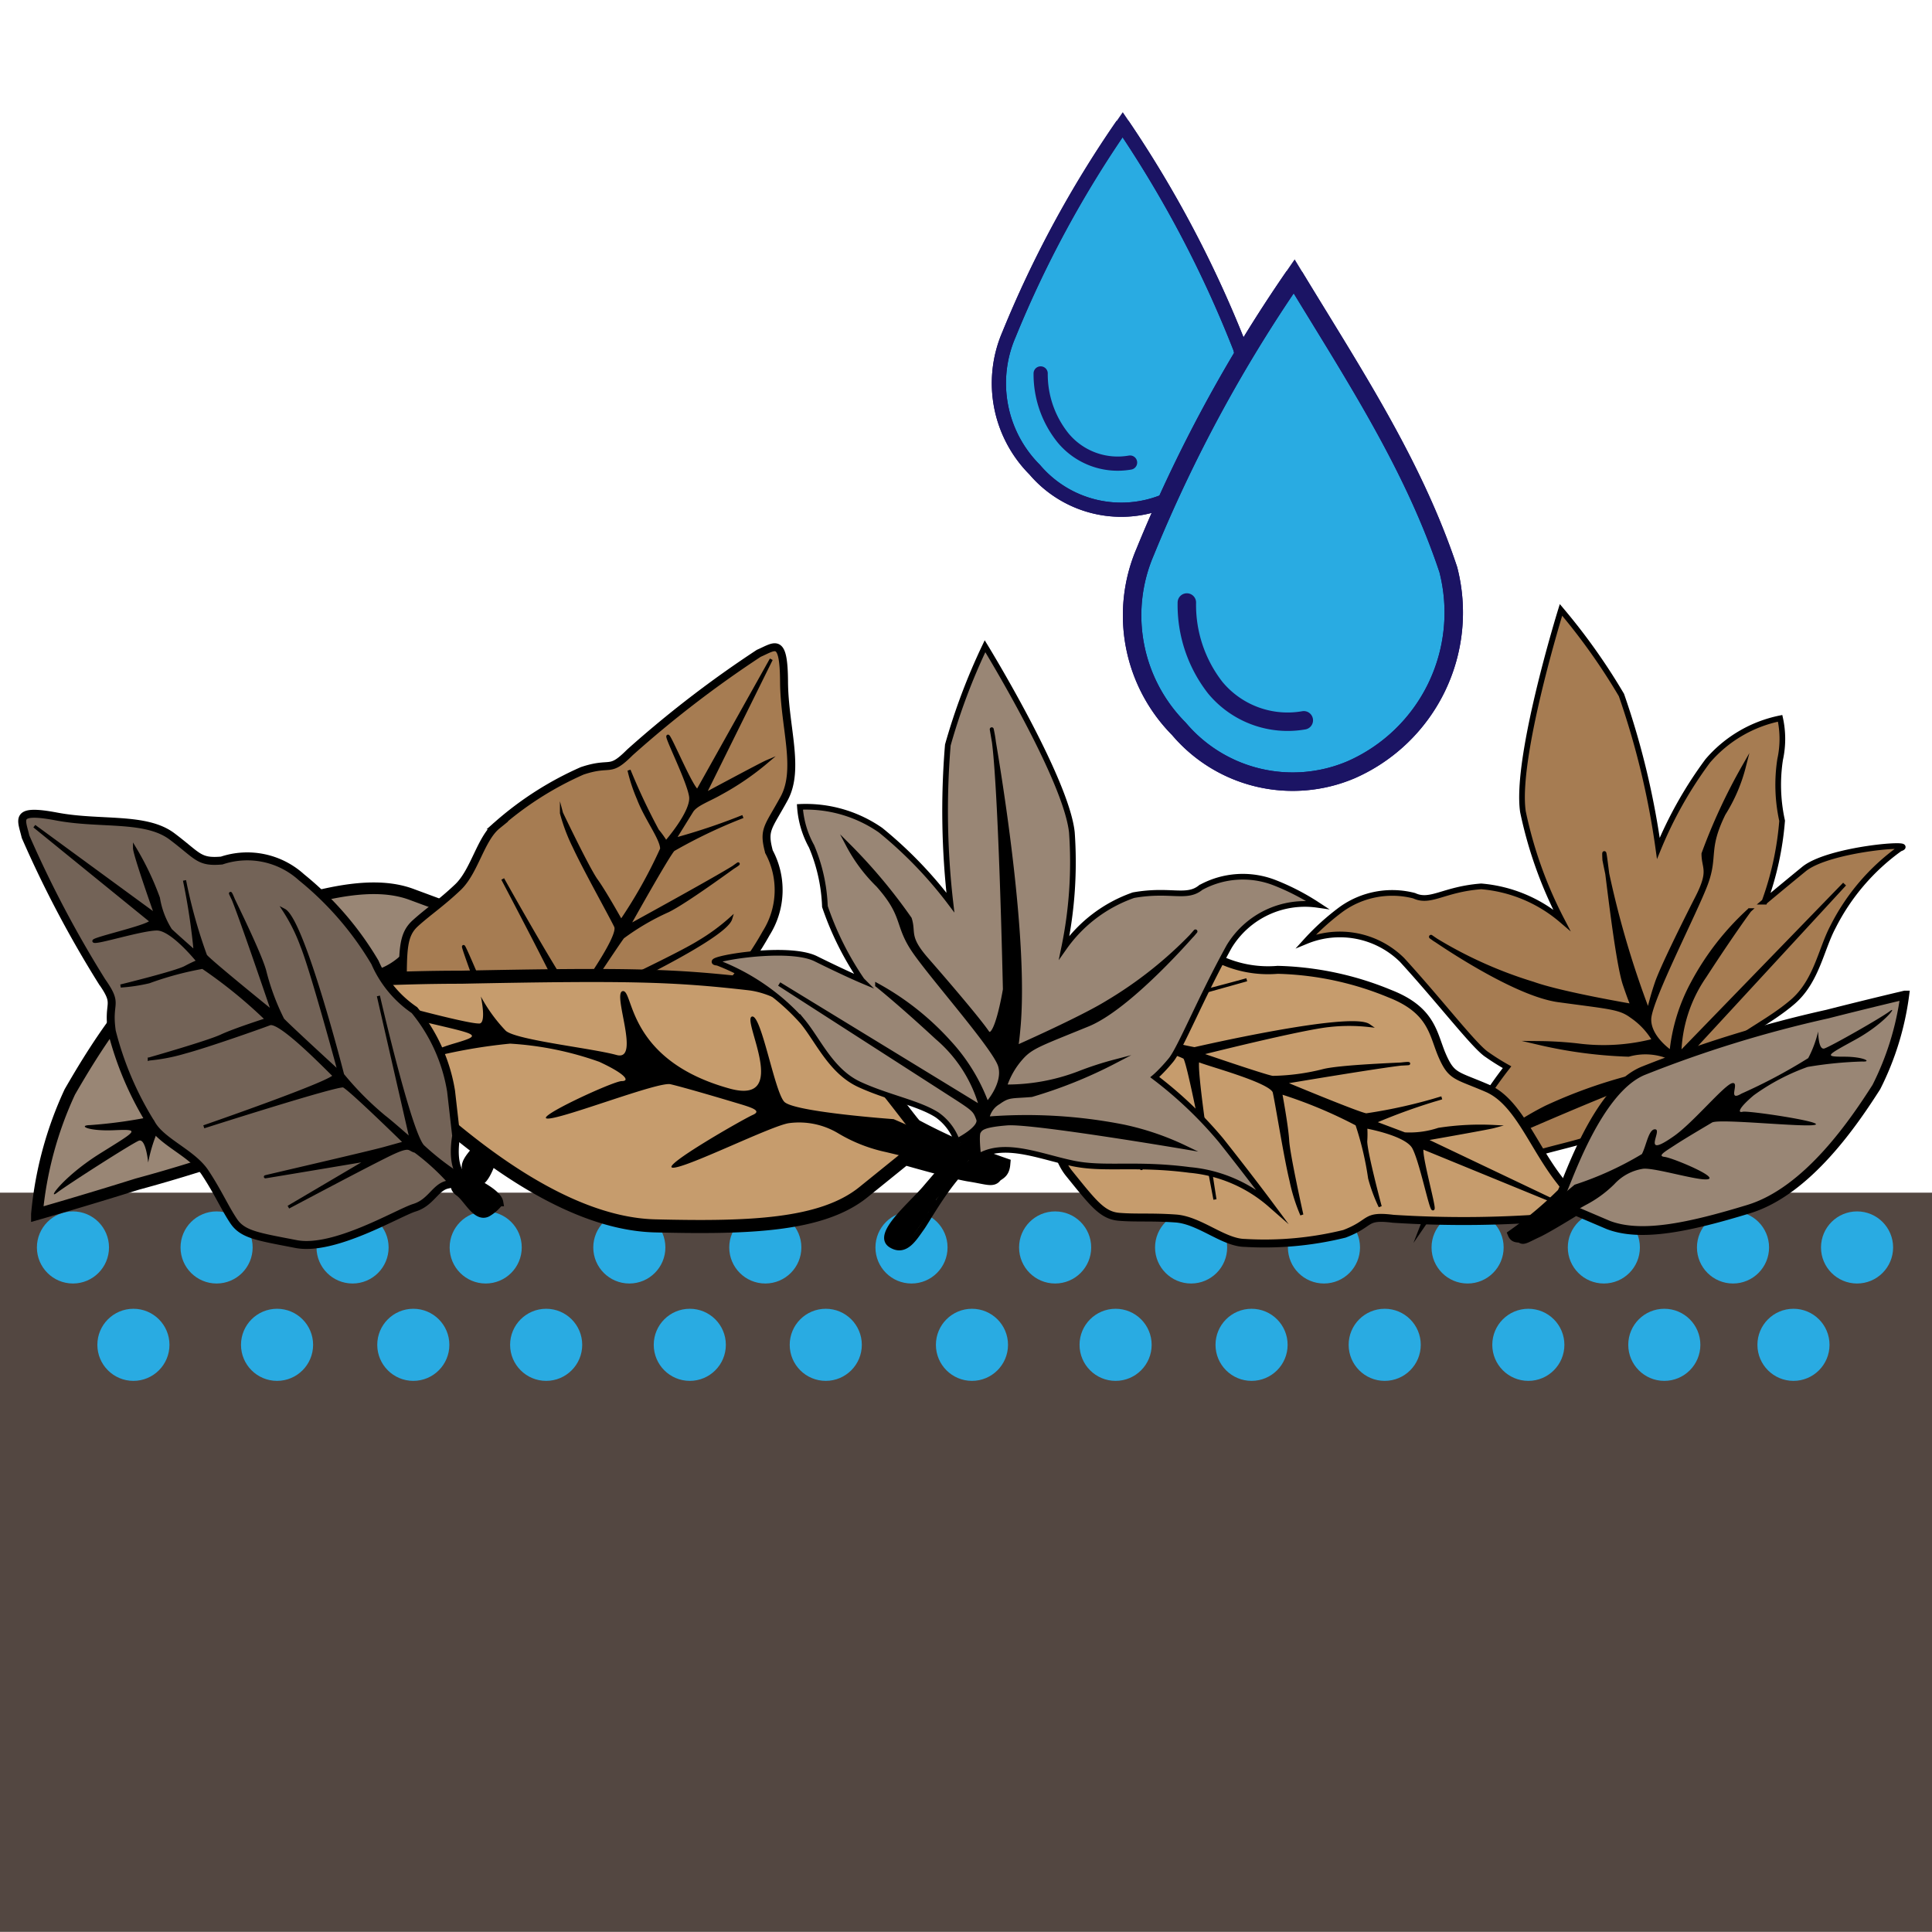 <svg width="68.03" height="68.03" xmlns="http://www.w3.org/2000/svg" viewBox="0 0 68.06 68.03">
  <defs>
    <style>
      .cls-1 {
        fill: #fef4d1;
        opacity: 0;
      }

      .cls-2 {
        fill: #534741;
      }

      .cls-14, .cls-17, .cls-3 {
        fill: #29abe2;
      }

      .cls-12, .cls-13, .cls-4 {
        fill: #998675;
      }

      .cls-10, .cls-11, .cls-12, .cls-13, .cls-4, .cls-5, .cls-6, .cls-7, .cls-8, .cls-9 {
        stroke: #000;
      }

      .cls-10, .cls-11, .cls-12, .cls-13, .cls-14, .cls-15, .cls-17, .cls-18, .cls-4, .cls-5, .cls-6, .cls-7, .cls-8, .cls-9 {
        stroke-miterlimit: 10;
      }

      .cls-4 {
        stroke-width: 0.41px;
      }

      .cls-5, .cls-7 {
        fill: #a67c52;
      }

      .cls-10, .cls-11, .cls-5 {
        stroke-width: 0.28px;
      }

      .cls-6 {
        stroke-width: 0.11px;
      }

      .cls-13, .cls-7 {
        stroke-width: 0.2px;
      }

      .cls-8 {
        stroke-width: 0.14px;
      }

      .cls-11, .cls-9 {
        fill: #c69c6d;
      }

      .cls-9 {
        stroke-width: 0.46px;
      }

      .cls-10 {
        fill: #736357;
      }

      .cls-12 {
        stroke-width: 0.31px;
      }

      .cls-14, .cls-15, .cls-16, .cls-17, .cls-18, .cls-19 {
        stroke: #1b1464;
      }

      .cls-14, .cls-15, .cls-16 {
        stroke-width: 0.5px;
      }

      .cls-15, .cls-16, .cls-18, .cls-19 {
        fill: none;
      }

      .cls-16, .cls-19 {
        stroke-linecap: round;
        stroke-linejoin: round;
      }

      .cls-17, .cls-18, .cls-19 {
        stroke-width: 0.65px;
      }
    </style>
  </defs>
  <g id="Ebene_7" data-name="Ebene 7">
    <rect class="cls-1" width="68.06" height="68.03"/>
  </g>
  <g id="Ebene_9" data-name="Ebene 9">
    <rect class="cls-2" x="21" y="20.98" width="26.04" height="68.06" transform="translate(89.04 21) rotate(90)"/>
    <g>
      <g>
        <g>
          <circle class="cls-3" cx="2.57" cy="43.93" r="1.27"/>
          <circle class="cls-3" cx="4.7" cy="47.36" r="1.27"/>
          <circle class="cls-3" cx="7.63" cy="43.93" r="1.27"/>
          <circle class="cls-3" cx="9.76" cy="47.36" r="1.27"/>
          <circle class="cls-3" cx="12.42" cy="43.93" r="1.27"/>
          <circle class="cls-3" cx="14.56" cy="47.36" r="1.27"/>
        </g>
        <g>
          <circle class="cls-3" cx="17.11" cy="43.93" r="1.27"/>
          <circle class="cls-3" cx="19.24" cy="47.36" r="1.27"/>
          <circle class="cls-3" cx="22.17" cy="43.93" r="1.27"/>
          <circle class="cls-3" cx="24.3" cy="47.36" r="1.27"/>
          <circle class="cls-3" cx="26.96" cy="43.93" r="1.27"/>
          <circle class="cls-3" cx="29.09" cy="47.36" r="1.27"/>
        </g>
      </g>
      <circle class="cls-3" cx="32.11" cy="43.93" r="1.27"/>
      <circle class="cls-3" cx="34.24" cy="47.36" r="1.27"/>
      <circle class="cls-3" cx="37.17" cy="43.93" r="1.27"/>
      <circle class="cls-3" cx="39.3" cy="47.36" r="1.27"/>
      <circle class="cls-3" cx="41.96" cy="43.93" r="1.27"/>
      <circle class="cls-3" cx="44.09" cy="47.36" r="1.27"/>
      <circle class="cls-3" cx="46.64" cy="43.93" r="1.27"/>
      <circle class="cls-3" cx="48.78" cy="47.36" r="1.27"/>
      <circle class="cls-3" cx="51.7" cy="43.93" r="1.27"/>
      <circle class="cls-3" cx="53.84" cy="47.36" r="1.27"/>
      <circle class="cls-3" cx="56.5" cy="43.93" r="1.27"/>
      <circle class="cls-3" cx="58.63" cy="47.36" r="1.27"/>
      <circle class="cls-3" cx="61.05" cy="43.93" r="1.27"/>
      <circle class="cls-3" cx="63.18" cy="47.36" r="1.27"/>
    </g>
    <g>
      <path class="cls-4" d="M18.85,30.9a19.45,19.45,0,0,0-2.21,2c-.21.4-1.37,4.8-3.47,5.8a55.3,55.3,0,0,1-8.35,3c-1.88.59-3.53,1.06-3.53,1.06a13,13,0,0,1,1.16-4.31c.91-1.57,2.91-4.94,5.61-5.91s4.87-1.62,6.42-1.05l1.54.57s1.28-.88,1.72-1.11.61-.38.73-.3S18.73,30.66,18.85,30.9Z" transform="translate(0.01 0)"/>
      <path d="M16.07,33.32s-2.82,1.18-3,1.58-.26,1.2-.58,1.16.62-1.44-.88-.25c-.85.67-2.21,2.49-2.56,2.56s.22-.9-.44-.47a24.5,24.5,0,0,0-3,1.79,5.24,5.24,0,0,0-.4,1.25s-.08-.87-.33-.77S2.38,41.71,2,42s.23-.58,1.53-1.39,1.41-.85.48-.81-1.28-.17-.85-.18a16.66,16.66,0,0,0,2.5-.37A9.72,9.72,0,0,0,8,37.87c.65-.61.72-.86.47-.78s-3.82-.29-3.37-.44,4.44.08,4.76-.13,1.21-.8,1.66-1.12.8-.55.45-.58-2.43-.76-2.08-.92,2.54.43,3.06.33a2.3,2.3,0,0,0,1.34-.78,5,5,0,0,1,1.21-1c.45-.28,2.58-1.62,2.74-1.69s.86-.08.37.33S16.07,33.32,16.07,33.32Z" transform="translate(0.01 0)"/>
    </g>
    <g>
      <path class="cls-5" d="M16.46,41.27c-.27-.34.39-.78.54-1.14s.36-.09.18-.46-.72-.45-1-1-2-2.51-2-3.88,0-1.88.44-2.28.91-.71,1.5-1.27.8-1.71,1.38-2.18a11.56,11.56,0,0,1,3-1.92c1.05-.35.93.1,1.68-.65A38.58,38.58,0,0,1,26.72,23c.58-.25.88-.59.89,1s.57,3.08,0,4.12-.74,1.08-.53,1.87a2.85,2.85,0,0,1-.1,2.87,10.9,10.9,0,0,1-2.54,3.06A4,4,0,0,0,23,37.52a5.93,5.93,0,0,1-2.58,1.76l-1.53.44a1.68,1.68,0,0,0-1.29.39c-.13.19-.36,1.37-.74,1.52A1.63,1.63,0,0,1,16.46,41.27Z" transform="translate(0.01 0)"/>
      <path class="cls-6" d="M25.73,32.35a7.06,7.06,0,0,1-1.12.82c-.81.51-4.19,2.08-4.19,2.08s1.32-2,1.51-2.25a8.47,8.47,0,0,1,1.59-.93c.72-.35,2.72-1.85,2.45-1.63s-3.85,2.18-3.85,2.18,1.4-2.51,1.59-2.7a18.06,18.06,0,0,1,2.45-1.17,22,22,0,0,1-2.42.81l.62-1c.15-.24.58-.38,1-.62A9.58,9.58,0,0,0,27,26.82c-.21.09-2.2,1.16-2.2,1.16l2.36-4.77-2.58,4.61c-.11.21-1-1.94-1.06-1.9s.72,1.58.8,2.12-.87,1.62-.87,1.62a3.33,3.33,0,0,0-.3-.42,22.22,22.22,0,0,1-1-2.12,5.88,5.88,0,0,0,.33,1c.27.71.82,1.41.82,1.77a16.94,16.94,0,0,1-1.43,2.55S21.29,31.4,21,31s-1.23-2.37-1.23-2.37a6.31,6.31,0,0,0,.45,1.19c.35.76,1.29,2.44,1.46,2.8s-1.28,2.34-1.4,2.54-2.58-4.21-2.58-4.21S20,35.31,20,35.52,18.37,38,18.37,38l-.32-.67c-.19-.39-1.68-4-1.73-4s1.28,3.53,1.28,3.53l-2.14-2.52s2,2.56,2.46,3.21.27.6.25.86a8.15,8.15,0,0,1-.92,1.42l.37.25a9,9,0,0,1,.78-1.44c.39-.53,5-2.46,5-2.46l-4.8,2s.49-.79.63-1.07a11.08,11.08,0,0,1,1.21-1.7S25.5,33.11,25.73,32.35Z" transform="translate(0.01 0)"/>
      <path d="M17.26,41.24a2.25,2.25,0,0,1,.08-.24l0,.1a2.54,2.54,0,0,1,.32-.55l-.06.09v0a.24.24,0,0,0,.09-.13.32.32,0,0,0,0-.16.44.44,0,0,0-.43-.43A.43.43,0,0,0,17,40a3.7,3.7,0,0,0-.31.46,4.71,4.71,0,0,0-.21.52.47.47,0,0,0,0,.33.4.4,0,0,0,.25.19.42.42,0,0,0,.33,0,.45.45,0,0,0,.2-.25Z" transform="translate(0.01 0)"/>
    </g>
    <g>
      <path class="cls-7" d="M63.47,41c.46-.49-1-1.18-1.68-1.68s-1.5-1-1.5-1A1.87,1.87,0,0,1,60.77,37c.53-.58,1.53-1,2.37-1.72s1-1.85,1.42-2.64a7.6,7.6,0,0,1,2.36-2.76c.7-.24-2.5,0-3.38.72s-1.39,1.15-1.39,1.15a10.83,10.83,0,0,0,.62-2.85,5.89,5.89,0,0,1-.07-2.16,3.38,3.38,0,0,0,0-1.45,4.55,4.55,0,0,0-2.55,1.5,14.28,14.28,0,0,0-1.74,3.08,28.25,28.25,0,0,0-1.3-5.4,21.75,21.75,0,0,0-2.13-3s-1.62,5.21-1.34,7.11A14.81,14.81,0,0,0,55,32.39a5,5,0,0,0-2.83-1.18c-1.32.1-1.78.6-2.36.33a3.08,3.08,0,0,0-2.56.47A8.51,8.51,0,0,0,46,33.14a3.12,3.12,0,0,1,3.38.66c1.38,1.51,2.56,3.06,3,3.34a8.14,8.14,0,0,0,.7.44,14.61,14.61,0,0,0-1.69,2.74C50.66,41.79,50.19,43,50.19,43a5,5,0,0,1,2.46-1.89c1.79-.71,2.88-.76,3.93-1.24s2.06-1.32,3.06-1.09,2.33,1.69,2.67,2S63.06,41.44,63.47,41Z" transform="translate(0.01 0)"/>
      <path class="cls-8" d="M60.23,38s-.87-.21-.83-.52.05-.37.57-.93,5-5.42,5-5.42l-5.82,6a5,5,0,0,1,.89-2.76c1-1.54,1.58-2.32,1.58-2.32a9.54,9.54,0,0,0-2,2.57,6.46,6.46,0,0,0-.75,2.45s-.8-.52-.78-1.19,1.64-3.79,2-4.77,0-1.2.62-2.46A5.79,5.79,0,0,0,61.42,27,20.12,20.12,0,0,0,60,30.06c0,.52.27.58-.22,1.54s-1.24,2.48-1.42,3a10.21,10.21,0,0,0-.3,1.06,33.09,33.09,0,0,1-1.55-5.38c-.07-1.35.37,3.36.72,4.39s.32.76.32.76S55,35,54,34.64a15,15,0,0,1-3.47-1.56c-.83-.6,2.53,1.89,4.36,2.14s2.16.25,2.58.56a2.63,2.63,0,0,1,.8.86,7.08,7.08,0,0,1-2.72.17,13.15,13.15,0,0,0-1.32-.08,16.1,16.1,0,0,0,3.13.41,2.19,2.19,0,0,1,1.19,0,.81.81,0,0,1,.53.45A17.43,17.43,0,0,0,54.46,39a10.38,10.38,0,0,0-1.91,1.24s5-2.22,5.85-2.37,1,0,1.07,0,.2.72.2.72Z" transform="translate(0.01 0)"/>
      <path d="M59.86,38.62h0l-.11-.1v-.07l0-.15h0l.13-.08h0v.6a.41.41,0,0,1,.25.13,3.28,3.28,0,0,0,.31.2,8,8,0,0,1,.66.48c.21.16.44.3.66.45a7.34,7.34,0,0,1,.6.51l.29-.49a4.88,4.88,0,0,1-.78-.57c-.33-.2-.62.31-.3.51a5.17,5.17,0,0,0,.92.63c.28.1.49-.3.29-.5s-.44-.39-.68-.57-.5-.32-.73-.5l-.34-.28a3.73,3.73,0,0,0-.37-.23c-.26-.15-.46-.37-.78-.37a.3.3,0,0,0,0,.6.38.38,0,0,0,.19-.71c-.32-.21-.62.31-.3.51Z" transform="translate(0.01 0)"/>
      <path d="M62.53,40.53l.08.06,0,0s-.06,0,0,0l.13.12a1.36,1.36,0,0,1,.12.12l.06.07,0,0s0,.06,0,0l0-.14h0v-.08a.3.3,0,0,1,.09-.13h0l.08,0h0s0,0,0,0l0,0s.05,0,0,0l-.11-.1-.23-.19-.45-.39a.3.3,0,0,0-.21-.08.32.32,0,0,0-.21.08.31.31,0,0,0,0,.42l.49.42.25.22a.67.67,0,0,0,.4.2.4.4,0,0,0,.4-.28c0-.19-.08-.33-.19-.45a2.67,2.67,0,0,0-.48-.41.31.31,0,0,0-.41.11.3.3,0,0,0,.11.4Z" transform="translate(0.01 0)"/>
    </g>
    <g>
      <path class="cls-9" d="M35.35,41a21.4,21.4,0,0,1-3.11-1.36c-.38-.36-3.23-4.7-5.87-5s-4.18-.35-10.14-.23c-2.25,0-4.21.13-4.21.13a14.86,14.86,0,0,0,2.82,4.25c1.55,1.38,4.94,4.3,8.23,4.38s5.87,0,7.34-1.19l1.46-1.18s1.7.49,2.27.58.8.19.9.06S35.32,41.33,35.35,41Z" transform="translate(0.01 0)"/>
      <path d="M31.47,39.41s-3.5-.25-3.85-.61-.82-3.15-1.15-3,1.36,3.1-.75,2.54c-3.67-1-3.4-3.49-3.79-3.44s.65,2.49-.22,2.25-3.5-.52-3.9-.85a5.54,5.54,0,0,1-.88-1.21s.22,1-.08.95c-.45,0-3.27-.76-3.85-.95s.46.55,2.16.95,1.83.41.81.71-1.33.65-.86.5a18.81,18.81,0,0,1,2.85-.5,11.36,11.36,0,0,1,3.14.64c.93.43,1.09.68.79.68s-3.15,1.32-2.6,1.32,3.89-1.31,4.32-1.21,1.59.44,2.19.62,1.07.3.71.46-3.27,1.83-2.82,1.86,3.49-1.49,4.1-1.57a2.68,2.68,0,0,1,1.73.36,5.51,5.51,0,0,0,1.68.66c.59.14,3.38.82,3.58.84s1-.23.28-.49S31.47,39.41,31.47,39.41Z" transform="translate(0.01 0)"/>
    </g>
    <g>
      <path class="cls-10" d="M17.16,42.71c-.39.2-.71-.52-1-.72s0-.37-.42-.27-.57.63-1.15.81-2.83,1.54-4.17,1.28S8.54,43.48,8.22,43s-.54-1-1-1.7-1.54-1.08-1.9-1.73a11.39,11.39,0,0,1-1.39-3.25c-.16-1.09.26-.89-.35-1.76A39.3,39.3,0,0,1,.89,29.46c-.14-.61-.43-1,1.1-.71s3.13,0,4.06.7.94.92,1.75.85a2.84,2.84,0,0,1,2.81.59,11.16,11.16,0,0,1,2.59,3,3.91,3.91,0,0,0,1.39,1.68,6,6,0,0,1,1.29,2.85L16.06,40c-.12.72,0,1.18.16,1.34s1.29.59,1.36,1A1.44,1.44,0,0,1,17.16,42.71Z" transform="translate(0.01 0)"/>
      <path class="cls-6" d="M10,32.05a6.19,6.19,0,0,1,.62,1.24c.36.88,1.33,4.48,1.33,4.48s-1.79-1.64-2-1.87a8.28,8.28,0,0,1-.64-1.73c-.22-.76-1.36-3-1.18-2.68s1.48,4.16,1.48,4.16-2.24-1.81-2.38-2A17.94,17.94,0,0,1,6.49,31a22.73,22.73,0,0,1,.38,2.53s-.67-.59-.87-.78a3,3,0,0,1-.43-1.13,10.06,10.06,0,0,0-.84-1.76c0,.23.76,2.37.76,2.37L1.2,29.09l4.1,3.33c.18.15-2.08.64-2,.72s1.68-.43,2.22-.43,1.45,1.14,1.45,1.14a5.07,5.07,0,0,0-.46.22c-.35.18-2.27.65-2.27.65a6.14,6.14,0,0,0,1-.15,11.23,11.23,0,0,1,1.89-.51A16.9,16.9,0,0,1,9.39,35.9s-1.13.36-1.6.58-2.54.81-2.54.81a6.47,6.47,0,0,0,1.24-.24c.82-.22,2.63-.86,3-1s2.09,1.66,2.27,1.82-4.59,1.81-4.59,1.81,4.72-1.51,4.92-1.44,2.17,2,2.17,2l-.72.2c-.41.12-4.22,1-4.2,1S13,40.83,13,40.83l-2.85,1.68s2.86-1.52,3.59-1.87.63-.16.88-.1a8.1,8.1,0,0,1,1.25,1.15l.31-.32a9.22,9.22,0,0,1-1.29-1c-.46-.47-1.57-5.3-1.57-5.3l1.16,5.07s-.7-.62-.95-.81a10.81,10.81,0,0,1-1.47-1.48S10.67,32.4,10,32.05Z" transform="translate(0.01 0)"/>
      <path d="M17.3,41.94a3.34,3.34,0,0,1-.4-.25l.09.07a3.06,3.06,0,0,1-.32-.3.43.43,0,0,0-.3-.13.44.44,0,0,0-.43.43.51.51,0,0,0,.13.3,2.83,2.83,0,0,0,.8.61.47.47,0,0,0,.33,0,.41.41,0,0,0,.29-.52.44.44,0,0,0-.19-.25Z" transform="translate(0.01 0)"/>
    </g>
    <g>
      <path class="cls-11" d="M35.41,34.84c0,.44.79.38,1.12.57s.34-.16.43.24-.28.8-.16,1.4,0,3.22.85,4.27,1.17,1.48,1.76,1.53,1.16,0,2,.06,1.68.85,2.43.86a11.77,11.77,0,0,0,3.51-.32c1-.38.67-.66,1.72-.53a38.8,38.8,0,0,0,5.76-.06c.6-.16,1.05-.08.1-1.3s-1.46-2.77-2.55-3.24-1.25-.39-1.58-1.14-.34-1.6-1.85-2.19A11,11,0,0,0,45,34.15a4,4,0,0,1-2.15-.42,6,6,0,0,0-3.12.21l-1.47.6c-.58.45-1,.57-1.25.5s-1.14-.86-1.53-.73A1.4,1.4,0,0,0,35.41,34.84Z" transform="translate(0.01 0)"/>
      <path class="cls-6" d="M48.21,36.11a6.29,6.29,0,0,0-1.39,0c-1,.1-4.57,1-4.57,1s2.3.79,2.57.83a7.76,7.76,0,0,0,1.83-.25c.78-.17,3.28-.23,2.93-.24s-4.38.67-4.38.67,2.66,1.11,2.92,1.14a18.06,18.06,0,0,0,2.66-.6,20.73,20.73,0,0,0-2.4.86l1.09.41a3.25,3.25,0,0,0,1.2-.16,9.58,9.58,0,0,1,1.95-.1c-.22.06-2.45.45-2.45.45L55,42.42l-4.88-2c-.21-.09.43,2.13.35,2.15s-.42-1.68-.68-2.16-1.69-.73-1.69-.73a3.63,3.63,0,0,1,0,.51c0,.39.51,2.3.51,2.3a5.77,5.77,0,0,1-.37-1,10.91,10.91,0,0,0-.45-1.9,16.2,16.2,0,0,0-2.69-1.12s.22,1.17.25,1.69.5,2.62.5,2.62a6.29,6.29,0,0,1-.38-1.21c-.2-.82-.5-2.72-.59-3.11s-2.45-1-2.67-1.12.58,4.9.58,4.9-.91-4.88-1.07-5-2.78-1-2.78-1l.16.73c.1.42,1.16,4.17,1.1,4.18S39,37.58,39,37.58l-.13,3.3s0-3.24,0-4-.16-.64-.34-.83a8.48,8.48,0,0,0-1.6-.55L37,35a9.53,9.53,0,0,0,1.5.65c.63.18,5.41-1.15,5.41-1.15l-5,1.4s.88.32,1.16.45a10.35,10.35,0,0,0,2,.58S47.56,35.66,48.21,36.11Z" transform="translate(0.01 0)"/>
      <path d="M35.59,35.09a2.73,2.73,0,0,0,.92.41.48.48,0,0,0,.33,0A.44.44,0,0,0,37,35.2a.39.39,0,0,0,0-.32.43.43,0,0,0-.26-.2,2.65,2.65,0,0,1-.37-.12l.1,0a2.46,2.46,0,0,1-.45-.25.39.39,0,0,0-.32,0,.43.43,0,0,0-.26.2.44.44,0,0,0,0,.32.51.51,0,0,0,.2.26Z" transform="translate(0.01 0)"/>
    </g>
    <g>
      <path class="cls-12" d="M53.26,43.46A13.52,13.52,0,0,0,55,42c.18-.3,1.23-3.61,2.87-4.29a42.28,42.28,0,0,1,6.49-2c1.45-.37,2.73-.67,2.73-.67a10.08,10.08,0,0,1-1,3.24c-.75,1.17-2.4,3.66-4.5,4.3s-3.78,1-4.94.56l-1.15-.49s-1,.62-1.35.78-.48.26-.57.2S53.34,43.65,53.26,43.46Z" transform="translate(0.01 0)"/>
      <path d="M55.46,41.72a11.42,11.42,0,0,0,2.37-1.08c.16-.3.24-.91.48-.87s-.53,1.07.66.23c.68-.48,1.78-1.82,2.05-1.86s-.2.68.32.37a19,19,0,0,0,2.35-1.25,3.94,3.94,0,0,0,.35-.94s0,.67.22.6,2-1.08,2.3-1.31-.19.44-1.21,1-1.11.6-.4.6,1,.19.64.17a13.87,13.87,0,0,0-1.92.19,7.57,7.57,0,0,0-1.9,1c-.52.44-.58.63-.39.58s2.91.36,2.55.46-3.38-.23-3.63-.08-.95.56-1.3.79-.64.39-.37.42,1.83.68,1.55.78-1.92-.42-2.32-.36a1.73,1.73,0,0,0-1,.54,4.12,4.12,0,0,1-1,.73c-.36.2-2,1.14-2.16,1.19s-.66,0-.26-.27S55.46,41.72,55.46,41.72Z" transform="translate(0.01 0)"/>
    </g>
    <g>
      <path class="cls-13" d="M31.38,43.84c-.57-.36.7-1.4,1.21-2s1.19-1.37,1.19-1.37A1.92,1.92,0,0,0,33,39.26c-.66-.42-1.73-.61-2.73-1.07s-1.45-1.54-2-2.21a7.71,7.71,0,0,0-3-2.08c-.73-.06,2.41-.66,3.46-.14s1.62.76,1.62.76a10.69,10.69,0,0,1-1.3-2.6,6,6,0,0,0-.47-2.12,3.33,3.33,0,0,1-.41-1.39,4.61,4.61,0,0,1,2.84.82,14.65,14.65,0,0,1,2.46,2.55,28.13,28.13,0,0,1-.09-5.55,21.87,21.87,0,0,1,1.31-3.48s2.86,4.66,3.06,6.56a14.84,14.84,0,0,1-.27,4.05,5,5,0,0,1,2.44-1.84c1.3-.23,1.87.14,2.37-.27a3.08,3.08,0,0,1,2.6-.17,8.27,8.27,0,0,1,1.51.78,3.12,3.12,0,0,0-3.11,1.47c-1,1.81-1.72,3.6-2.05,4s-.57.6-.57.6A14.32,14.32,0,0,1,43,40.15c1,1.26,1.75,2.27,1.75,2.27a5,5,0,0,0-2.85-1.22c-1.91-.25-3,0-4.11-.23s-2.33-.76-3.24-.29-1.84,2.21-2.1,2.57S31.88,44.15,31.38,43.84Z" transform="translate(0.01 0)"/>
      <path class="cls-8" d="M33.77,40.12s.79-.41.68-.71-.14-.34-.79-.76l-6.22-4L34.56,39A4.92,4.92,0,0,0,33,36.54c-1.34-1.24-2.11-1.85-2.11-1.85a9.64,9.64,0,0,1,2.53,2,6.5,6.5,0,0,1,1.34,2.19s.65-.71.46-1.35-2.53-3.26-3.09-4.13-.27-1.17-1.21-2.23a5.69,5.69,0,0,1-1.06-1.42,19.13,19.13,0,0,1,2.18,2.6c.16.5-.11.63.6,1.44s1.81,2.1,2.12,2.55.63-1.5.63-1.5-.16-7.62-.43-9,1.23,6.3.92,10.23c-.09,1.08-.13.83-.13.83S38.06,35.88,39,35.3a14.3,14.3,0,0,0,3-2.38c.66-.79-2,2.47-3.69,3.16s-2,.78-2.35,1.18a2.8,2.8,0,0,0-.57,1A7.1,7.1,0,0,0,38,37.79a11.31,11.31,0,0,1,1.26-.41,16.2,16.2,0,0,1-2.93,1.18c-.71.06-.8,0-1.16.26a.82.82,0,0,0-.4.57,17.63,17.63,0,0,1,4.8.28,9.59,9.59,0,0,1,2.15.73s-5.37-.91-6.25-.84-.93.19-1,.3,0,.74,0,.74Z" transform="translate(0.01 0)"/>
      <path d="M33.85,40.2a.38.38,0,0,0,.38.64.3.3,0,0,0-.16-.58c-.31.08-.44.34-.65.54s-.21.2-.3.31-.18.25-.27.37-.38.42-.55.63a6.66,6.66,0,0,0-.55.76c-.15.24.16.58.4.41a5,5,0,0,0,.74-.84c.26-.27-.16-.69-.42-.41s-.35.55-.62.73l.41.41a7.33,7.33,0,0,1,.45-.64c.18-.21.37-.4.54-.61a7.11,7.11,0,0,1,.49-.6A2.18,2.18,0,0,0,34,41c.07-.08.13-.18.24-.2l-.16-.58h0l.15,0h0l.07.13v.07l-.08.13,0,0c.27-.28-.15-.7-.42-.42Z" transform="translate(0.01 0)"/>
      <path d="M31.75,42.72a2.88,2.88,0,0,0-.3.39l-.1.19c0,.05-.05.1-.07.16a.34.34,0,0,0,.08.33.45.45,0,0,0,.4.1.62.62,0,0,0,.3-.23l.28-.41.32-.46a.31.31,0,0,0,0-.23.28.28,0,0,0-.13-.17.31.31,0,0,0-.41.1c-.2.29-.4.59-.61.87l.05-.06-.06.06.06,0,0,0,.07,0h.05l.08,0h0l.06.05h0l0,.06h0l0,.07v.12l0,.07a2.36,2.36,0,0,1,.29-.48l0,.06.11-.12a.31.31,0,0,0,0-.42.29.29,0,0,0-.42,0Z" transform="translate(0.01 0)"/>
    </g>
    <circle class="cls-3" cx="65.42" cy="43.93" r="1.27"/>
    <g>
      <g>
        <path class="cls-14" d="M39.54,4.38a40.06,40.06,0,0,1,4.14,7.87,4.59,4.59,0,0,1-2.62,5.37,4,4,0,0,1-4.62-1.09,4.31,4.31,0,0,1-.91-4.75,38.57,38.57,0,0,1,4-7.4" transform="translate(0.01 0)"/>
        <path class="cls-15" d="M39.54,4.38a40.06,40.06,0,0,1,4.14,7.87,4.59,4.59,0,0,1-2.62,5.37,4,4,0,0,1-4.62-1.09,4.31,4.31,0,0,1-.91-4.75A38.57,38.57,0,0,1,39.54,4.38Z" transform="translate(0.01 0)"/>
      </g>
      <path class="cls-16" d="M36.65,13.14a3.58,3.58,0,0,0,.78,2.26,2.5,2.5,0,0,0,2.37.88" transform="translate(0.01 0)"/>
    </g>
    <g>
      <g>
        <path class="cls-17" d="M45.58,9.72c2.08,3.43,4.19,6.61,5.43,10.33a6.05,6.05,0,0,1-3.42,7.05,5.25,5.25,0,0,1-6.07-1.44,5.67,5.67,0,0,1-1.19-6.23,51.15,51.15,0,0,1,5.25-9.71" transform="translate(0.01 0)"/>
        <path class="cls-18" d="M45.58,9.72c2.08,3.43,4.19,6.61,5.43,10.33a6.05,6.05,0,0,1-3.42,7.05,5.25,5.25,0,0,1-6.07-1.44,5.67,5.67,0,0,1-1.19-6.23A51.15,51.15,0,0,1,45.58,9.72Z" transform="translate(0.01 0)"/>
      </g>
      <path class="cls-19" d="M41.8,21.21a4.74,4.74,0,0,0,1,3,3.31,3.31,0,0,0,3.12,1.15" transform="translate(0.01 0)"/>
    </g>
  </g>
</svg>
